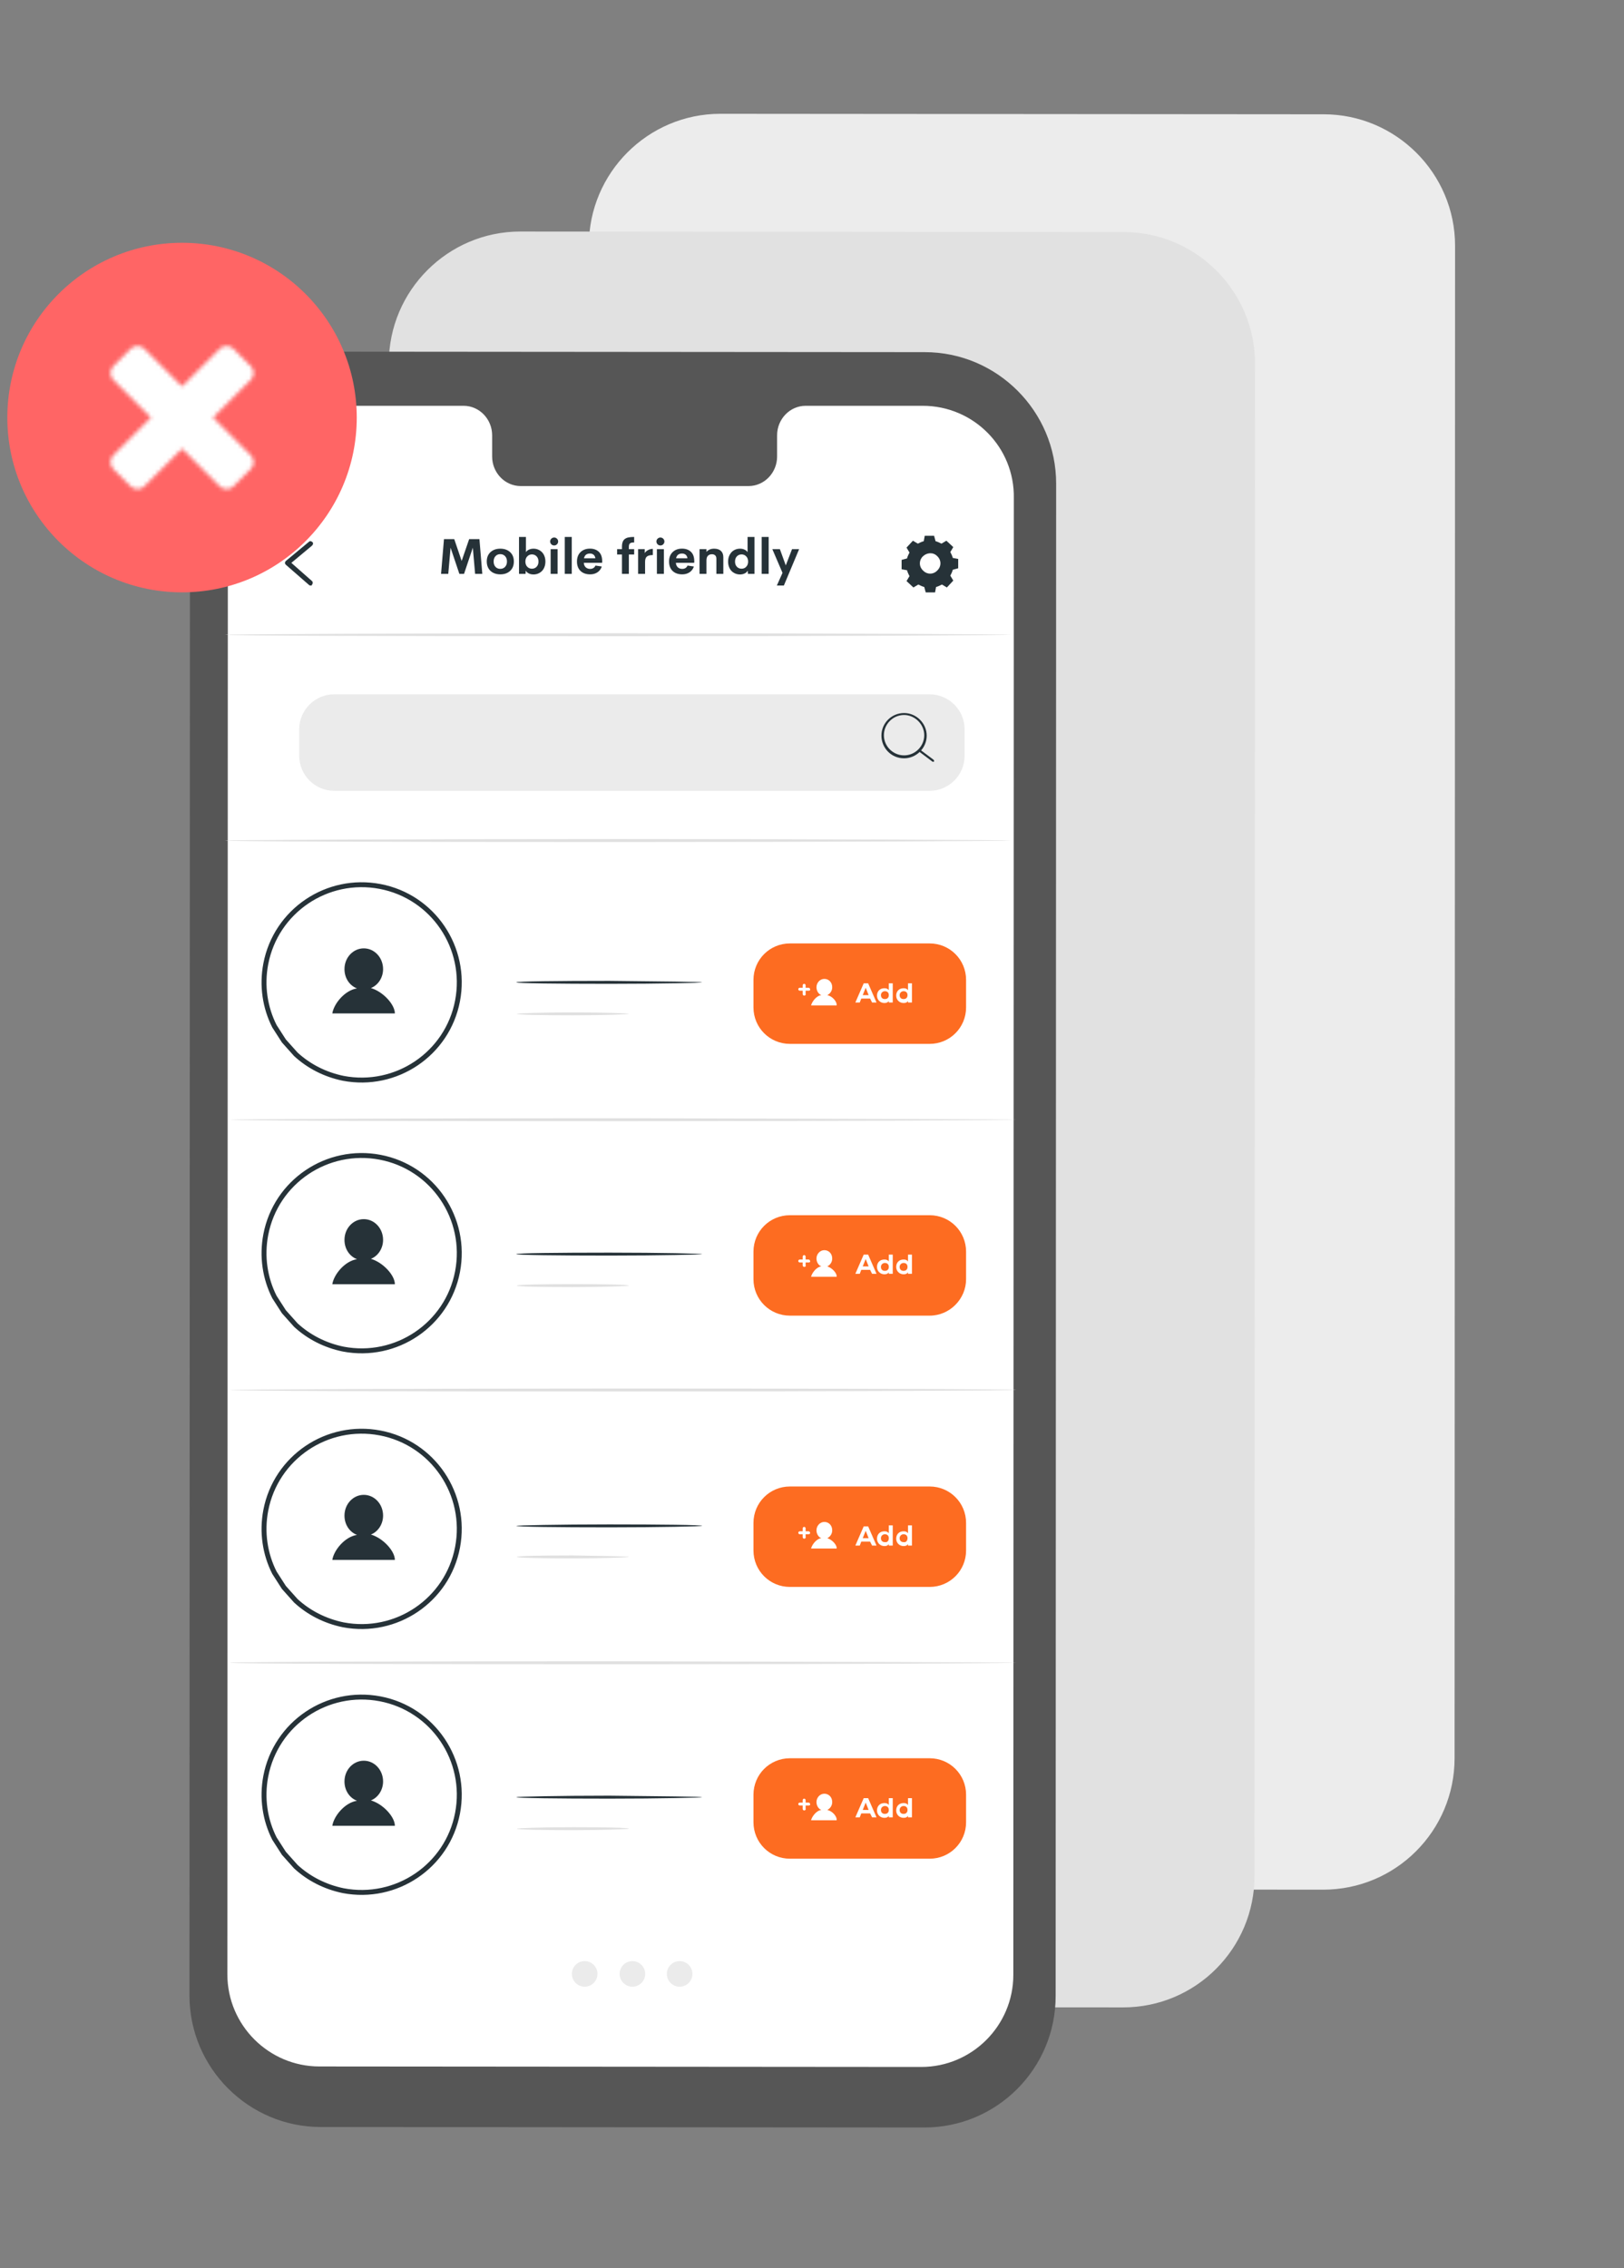 <?xml version="1.0" encoding="UTF-8"?> <svg xmlns="http://www.w3.org/2000/svg" width="414" height="578" viewBox="0 0 414 578" fill="none"><rect x="0" y="0" width="414" height="578" fill="#808080" stroke="none"/><path d="M337.313 481.536L183.498 481.411C165.055 481.411 150 466.355 150 447.913L150.125 62.498C150.125 44.055 165.181 29 183.623 29L337.438 29.125C355.881 29.125 370.936 44.181 370.936 62.623L370.81 448.038C370.81 466.481 355.881 481.536 337.313 481.536Z" fill="#ECECEC"></path><path d="M286.313 511.536L132.498 511.411C114.055 511.411 99 496.355 99 477.913L99.126 92.498C99.126 74.055 114.181 59 132.623 59L286.438 59.126C304.881 59.126 319.936 74.181 319.936 92.623L319.81 478.038C319.81 496.481 304.881 511.536 286.313 511.536Z" fill="#E1E1E1"></path><path d="M235.615 542.145L81.8 542.019C63.358 542.019 48.302 526.964 48.302 508.522L48.428 123.107C48.428 104.664 63.483 89.609 81.926 89.609L235.74 89.734C254.183 89.734 269.238 104.79 269.238 123.232L269.113 508.647C269.113 527.09 254.183 542.145 235.615 542.145Z" fill="#565656"></path><path d="M235.238 103.409H205.379C201.364 103.409 198.102 106.797 198.102 110.937V116.332C198.102 120.472 194.84 123.859 190.825 123.859H132.737C128.722 123.859 125.46 120.472 125.46 116.332V110.937C125.46 106.797 122.198 103.409 118.184 103.409H107.645H81.549C68.627 103.409 58.088 113.948 58.088 126.871L57.963 503.127C57.963 516.049 68.501 526.588 81.424 526.588L234.862 526.713C247.784 526.713 258.323 516.174 258.323 503.252L258.449 126.996C258.699 113.948 248.161 103.409 235.238 103.409Z" fill="white"></path><path d="M79.166 149.203C79.04 149.203 78.915 149.203 78.789 149.077L72.893 143.934C72.767 143.808 72.642 143.683 72.642 143.432C72.642 143.306 72.767 143.055 72.893 142.93L78.789 138.037C79.04 137.786 79.416 137.911 79.667 138.162C79.918 138.413 79.793 138.79 79.542 139.041L74.273 143.432L79.542 148.074C79.793 148.325 79.793 148.701 79.542 148.952C79.542 149.203 79.416 149.203 79.166 149.203Z" fill="#263238"></path><path d="M236.995 266.006H201.365C196.221 266.006 192.08 261.866 192.08 256.722V249.696C192.08 244.553 196.221 240.412 201.365 240.412H236.995C242.139 240.412 246.279 244.553 246.279 249.696V256.722C246.279 261.866 242.139 266.006 236.995 266.006Z" fill="#FD6C21"></path><path d="M210.899 253.585C211.652 253.209 212.153 252.456 212.153 251.578C212.153 250.323 211.275 249.445 210.146 249.445C209.017 249.445 208.139 250.449 208.139 251.578C208.139 252.456 208.641 253.334 209.393 253.585C208.139 253.711 207.01 255.216 206.759 256.22H213.283C213.408 255.216 212.153 253.836 210.899 253.585Z" fill="white"></path><path d="M221.814 254.463H219.556L219.179 255.467H218.05L220.183 250.574H221.312L223.445 255.467H222.316L221.814 254.463ZM221.437 253.585L220.685 251.703L219.932 253.585H221.437Z" fill="white"></path><path d="M227.585 250.323V255.467H226.582V255.091C226.331 255.467 225.954 255.593 225.453 255.593C224.449 255.593 223.571 254.84 223.571 253.711C223.571 252.582 224.324 251.829 225.453 251.829C225.954 251.829 226.331 251.954 226.582 252.331V250.574H227.585V250.323ZM226.582 253.585C226.582 252.958 226.205 252.582 225.578 252.582C225.076 252.582 224.574 252.958 224.574 253.585C224.574 254.213 224.951 254.589 225.578 254.589C226.205 254.589 226.582 254.213 226.582 253.585Z" fill="white"></path><path d="M232.478 250.323V255.467H231.474V255.091C231.224 255.467 230.847 255.593 230.345 255.593C229.342 255.593 228.463 254.84 228.463 253.711C228.463 252.582 229.216 251.829 230.345 251.829C230.847 251.829 231.224 251.954 231.474 252.331V250.574H232.478V250.323ZM231.349 253.585C231.349 252.958 230.973 252.582 230.345 252.582C229.844 252.582 229.342 252.958 229.342 253.585C229.342 254.213 229.718 254.589 230.345 254.589C230.973 254.589 231.349 254.213 231.349 253.585Z" fill="white"></path><path d="M205.002 253.711C204.751 253.711 204.626 253.46 204.626 253.334V251.076C204.626 250.825 204.877 250.7 205.002 250.7C205.253 250.7 205.379 250.951 205.379 251.076V253.334C205.504 253.46 205.253 253.711 205.002 253.711Z" fill="white"></path><path d="M206.131 252.456H203.873C203.622 252.456 203.497 252.205 203.497 252.08C203.497 251.829 203.748 251.703 203.873 251.703H206.131C206.382 251.703 206.508 251.954 206.508 252.08C206.633 252.331 206.382 252.456 206.131 252.456Z" fill="white"></path><path d="M257.821 161.749C257.821 161.874 212.906 162.125 157.578 162.125C102.25 162.125 57.335 162 57.335 161.749C57.335 161.623 102.25 161.372 157.578 161.372C212.906 161.372 257.821 161.623 257.821 161.749Z" fill="#E0E0E0"></path><path d="M257.821 214.191C257.821 214.317 212.906 214.567 157.578 214.567C102.25 214.567 57.335 214.442 57.335 214.191C57.335 214.066 102.25 213.815 157.578 213.815C212.906 213.815 257.821 214.066 257.821 214.191Z" fill="#E0E0E0"></path><path d="M259.076 285.327C259.076 285.452 214.161 285.703 158.833 285.703C103.505 285.703 58.59 285.578 58.59 285.327C58.59 285.201 103.505 284.951 158.833 284.951C214.161 285.076 259.076 285.201 259.076 285.327Z" fill="#E0E0E0"></path><path d="M259.076 354.205C259.076 354.331 214.161 354.582 158.833 354.582C103.505 354.582 58.59 354.456 58.59 354.205C58.59 354.08 103.505 353.829 158.833 353.829C214.161 353.829 259.076 353.954 259.076 354.205Z" fill="#E0E0E0"></path><path d="M259.076 423.71C259.076 423.836 214.161 424.087 158.833 424.087C103.505 424.087 58.59 423.961 58.59 423.71C58.59 423.459 103.505 423.334 158.833 423.334C214.161 423.459 259.076 423.585 259.076 423.71Z" fill="#E0E0E0"></path><path d="M236.995 201.52H85.188C80.295 201.52 76.28 197.505 76.28 192.612V185.837C76.28 180.944 80.295 176.93 85.188 176.93H236.995C241.888 176.93 245.903 180.944 245.903 185.837V192.612C245.903 197.505 241.888 201.52 236.995 201.52Z" fill="#EBEBEB"></path><path d="M230.471 193.239C227.209 193.239 224.7 190.604 224.7 187.468C224.7 184.206 227.335 181.697 230.471 181.697C233.608 181.697 236.242 184.331 236.242 187.468C236.242 190.604 233.608 193.239 230.471 193.239ZM230.471 182.198C227.586 182.198 225.327 184.582 225.327 187.342C225.327 190.228 227.711 192.486 230.471 192.486C233.357 192.486 235.615 190.102 235.615 187.342C235.615 184.582 233.231 182.198 230.471 182.198Z" fill="#263238"></path><path d="M237.874 194.117C237.748 194.117 237.748 194.117 237.748 194.117L234.235 191.482C234.11 191.357 234.11 191.231 234.11 191.106C234.235 190.98 234.361 190.98 234.486 190.98L237.999 193.615C238.124 193.741 238.124 193.866 238.124 193.992C238.124 194.117 237.999 194.117 237.874 194.117Z" fill="#263238"></path><path d="M179.032 250.324C179.032 250.449 168.493 250.7 155.32 250.7C142.272 250.7 131.608 250.575 131.608 250.324C131.608 250.073 142.147 249.948 155.32 249.948C168.368 250.073 179.032 250.198 179.032 250.324Z" fill="#263238"></path><path d="M160.339 258.353C160.339 258.479 153.94 258.73 146.036 258.73C138.132 258.73 131.734 258.604 131.734 258.353C131.734 258.228 138.132 257.977 146.036 257.977C153.94 257.977 160.339 258.228 160.339 258.353Z" fill="#E0E0E0"></path><path d="M236.995 335.26H201.365C196.221 335.26 192.08 331.12 192.08 325.976V318.951C192.08 313.807 196.221 309.667 201.365 309.667H236.995C242.139 309.667 246.279 313.807 246.279 318.951V325.976C246.279 330.995 242.139 335.26 236.995 335.26Z" fill="#FD6C21"></path><path d="M210.899 322.714C211.652 322.338 212.153 321.585 212.153 320.707C212.153 319.452 211.275 318.574 210.146 318.574C209.017 318.574 208.139 319.578 208.139 320.707C208.139 321.585 208.641 322.463 209.393 322.714C208.139 322.84 207.01 324.345 206.759 325.349H213.283C213.408 324.471 212.153 323.091 210.899 322.714Z" fill="white"></path><path d="M221.814 323.593H219.556L219.179 324.596H218.05L220.183 319.703H221.312L223.445 324.596H222.316L221.814 323.593ZM221.437 322.714L220.685 320.832L219.932 322.714H221.437Z" fill="white"></path><path d="M227.585 319.452V324.596H226.582V324.22C226.331 324.596 225.954 324.722 225.453 324.722C224.449 324.722 223.571 323.969 223.571 322.84C223.571 321.711 224.324 320.958 225.453 320.958C225.954 320.958 226.331 321.083 226.582 321.46V319.703H227.585V319.452ZM226.582 322.84C226.582 322.213 226.205 321.836 225.578 321.836C225.076 321.836 224.574 322.213 224.574 322.84C224.574 323.467 224.951 323.844 225.578 323.844C226.205 323.844 226.582 323.467 226.582 322.84Z" fill="white"></path><path d="M232.478 319.452V324.596H231.474V324.22C231.224 324.596 230.847 324.722 230.345 324.722C229.342 324.722 228.463 323.969 228.463 322.84C228.463 321.711 229.216 320.958 230.345 320.958C230.847 320.958 231.224 321.083 231.474 321.46V319.703H232.478V319.452ZM231.349 322.84C231.349 322.213 230.973 321.836 230.345 321.836C229.844 321.836 229.342 322.213 229.342 322.84C229.342 323.467 229.718 323.844 230.345 323.844C230.973 323.844 231.349 323.467 231.349 322.84Z" fill="white"></path><path d="M205.002 322.84C204.751 322.84 204.626 322.589 204.626 322.464V320.205C204.626 319.955 204.877 319.829 205.002 319.829C205.253 319.829 205.379 320.08 205.379 320.205V322.464C205.504 322.715 205.253 322.84 205.002 322.84Z" fill="white"></path><path d="M206.131 321.711H203.873C203.622 321.711 203.497 321.46 203.497 321.334C203.497 321.083 203.748 320.958 203.873 320.958H206.131C206.382 320.958 206.508 321.209 206.508 321.334C206.633 321.585 206.382 321.711 206.131 321.711Z" fill="white"></path><path d="M179.032 319.578C179.032 319.703 168.493 319.954 155.32 319.954C142.272 319.954 131.608 319.829 131.608 319.578C131.608 319.327 142.147 319.202 155.32 319.202C168.368 319.202 179.032 319.452 179.032 319.578Z" fill="#263238"></path><path d="M160.339 327.607C160.339 327.733 153.94 327.984 146.036 327.984C138.132 327.984 131.734 327.858 131.734 327.607C131.734 327.357 138.132 327.231 146.036 327.231C153.94 327.231 160.339 327.357 160.339 327.607Z" fill="#E0E0E0"></path><path d="M236.995 404.389H201.365C196.221 404.389 192.08 400.249 192.08 395.105V388.08C192.08 382.936 196.221 378.796 201.365 378.796H236.995C242.139 378.796 246.279 382.936 246.279 388.08V395.105C246.279 400.249 242.139 404.389 236.995 404.389Z" fill="#FD6C21"></path><path d="M210.899 391.969C211.652 391.593 212.153 390.84 212.153 389.962C212.153 388.707 211.275 387.829 210.146 387.829C209.017 387.829 208.139 388.832 208.139 389.962C208.139 390.84 208.641 391.718 209.393 391.969C208.139 392.094 207.01 393.6 206.759 394.604H213.283C213.408 393.725 212.153 392.345 210.899 391.969Z" fill="white"></path><path d="M221.814 392.847H219.556L219.179 393.851H218.05L220.183 388.958H221.312L223.445 393.851H222.316L221.814 392.847ZM221.437 391.969L220.685 390.087L219.932 391.969H221.437Z" fill="white"></path><path d="M227.585 388.707V393.851H226.582V393.475C226.331 393.851 225.954 393.977 225.453 393.977C224.449 393.977 223.571 393.224 223.571 392.095C223.571 390.965 224.324 390.213 225.453 390.213C225.954 390.213 226.331 390.338 226.582 390.715V388.707H227.585ZM226.582 391.969C226.582 391.342 226.205 390.965 225.578 390.965C225.076 390.965 224.574 391.342 224.574 391.969C224.574 392.596 224.951 392.973 225.578 392.973C226.205 393.098 226.582 392.596 226.582 391.969Z" fill="white"></path><path d="M232.478 388.707V393.851H231.474V393.475C231.224 393.851 230.847 393.977 230.345 393.977C229.342 393.977 228.463 393.224 228.463 392.095C228.463 390.965 229.216 390.213 230.345 390.213C230.847 390.213 231.224 390.338 231.474 390.715V388.707H232.478ZM231.349 391.969C231.349 391.342 230.973 390.965 230.345 390.965C229.844 390.965 229.342 391.342 229.342 391.969C229.342 392.596 229.718 392.973 230.345 392.973C230.973 393.098 231.349 392.596 231.349 391.969Z" fill="white"></path><path d="M205.002 392.095C204.751 392.095 204.626 391.844 204.626 391.718V389.46C204.626 389.209 204.877 389.084 205.002 389.084C205.253 389.084 205.379 389.335 205.379 389.46V391.718C205.504 391.844 205.253 392.095 205.002 392.095Z" fill="white"></path><path d="M206.131 390.966H203.873C203.622 390.966 203.497 390.715 203.497 390.589C203.497 390.338 203.748 390.213 203.873 390.213H206.131C206.382 390.213 206.508 390.464 206.508 390.589C206.633 390.715 206.382 390.966 206.131 390.966Z" fill="white"></path><path d="M179.032 388.832C179.032 388.958 168.493 389.208 155.32 389.208C142.272 389.208 131.608 389.083 131.608 388.832C131.608 388.707 142.147 388.456 155.32 388.456C168.368 388.456 179.032 388.581 179.032 388.832Z" fill="#263238"></path><path d="M160.339 396.736C160.339 396.862 153.94 397.113 146.036 397.113C138.132 397.113 131.734 396.987 131.734 396.736C131.734 396.486 138.132 396.36 146.036 396.36C153.94 396.486 160.339 396.611 160.339 396.736Z" fill="#E0E0E0"></path><path d="M236.995 473.643H201.365C196.221 473.643 192.08 469.503 192.08 464.359V457.333C192.08 452.19 196.221 448.049 201.365 448.049H236.995C242.139 448.049 246.279 452.19 246.279 457.333V464.359C246.279 469.503 242.139 473.643 236.995 473.643Z" fill="#FD6C21"></path><path d="M210.899 461.223C211.652 460.846 212.153 460.094 212.153 459.215C212.153 457.961 211.275 457.083 210.146 457.083C209.017 457.083 208.139 458.086 208.139 459.215C208.139 460.094 208.641 460.972 209.393 461.223C208.139 461.348 207.01 462.854 206.759 463.858H213.283C213.408 462.854 212.153 461.474 210.899 461.223Z" fill="white"></path><path d="M221.814 462.101H219.556L219.179 463.105H218.05L220.183 458.212H221.312L223.445 463.105H222.316L221.814 462.101ZM221.437 461.223L220.685 459.341L219.932 461.223H221.437Z" fill="white"></path><path d="M227.585 457.961V463.105H226.582V462.729C226.331 463.105 225.954 463.231 225.453 463.231C224.449 463.231 223.571 462.478 223.571 461.349C223.571 460.219 224.324 459.467 225.453 459.467C225.954 459.467 226.331 459.592 226.582 459.969V458.212H227.585V457.961ZM226.582 461.223C226.582 460.596 226.205 460.219 225.578 460.219C225.076 460.219 224.574 460.596 224.574 461.223C224.574 461.85 224.951 462.227 225.578 462.227C226.205 462.227 226.582 461.85 226.582 461.223Z" fill="white"></path><path d="M232.478 457.961V463.105H231.474V462.729C231.224 463.105 230.847 463.231 230.345 463.231C229.342 463.231 228.463 462.478 228.463 461.349C228.463 460.219 229.216 459.467 230.345 459.467C230.847 459.467 231.224 459.592 231.474 459.969V458.212H232.478V457.961ZM231.349 461.223C231.349 460.596 230.973 460.219 230.345 460.219C229.844 460.219 229.342 460.596 229.342 461.223C229.342 461.85 229.718 462.227 230.345 462.227C230.973 462.227 231.349 461.85 231.349 461.223Z" fill="white"></path><path d="M205.002 461.348C204.751 461.348 204.626 461.098 204.626 460.972V458.714C204.626 458.463 204.877 458.337 205.002 458.337C205.253 458.337 205.379 458.588 205.379 458.714V460.972C205.504 461.098 205.253 461.348 205.002 461.348Z" fill="white"></path><path d="M206.131 460.093H203.873C203.622 460.093 203.497 459.843 203.497 459.717C203.497 459.466 203.748 459.341 203.873 459.341H206.131C206.382 459.341 206.508 459.592 206.508 459.717C206.633 459.968 206.382 460.093 206.131 460.093Z" fill="white"></path><path d="M179.032 457.961C179.032 458.087 168.493 458.338 155.32 458.338C142.272 458.338 131.608 458.212 131.608 457.961C131.608 457.836 142.147 457.585 155.32 457.585C168.368 457.71 179.032 457.836 179.032 457.961Z" fill="#263238"></path><path d="M160.339 465.991C160.339 466.116 153.94 466.367 146.036 466.367C138.132 466.367 131.734 466.242 131.734 465.991C131.734 465.865 138.132 465.614 146.036 465.614C153.94 465.614 160.339 465.74 160.339 465.991Z" fill="#E0E0E0"></path><path d="M149.047 506.263C150.849 506.263 152.309 504.803 152.309 503.001C152.309 501.2 150.849 499.739 149.047 499.739C147.246 499.739 145.785 501.2 145.785 503.001C145.785 504.803 147.246 506.263 149.047 506.263Z" fill="#EBEBEB"></path><path d="M161.217 506.263C163.018 506.263 164.479 504.803 164.479 503.001C164.479 501.2 163.018 499.74 161.217 499.74C159.415 499.74 157.955 501.2 157.955 503.001C157.955 504.803 159.415 506.263 161.217 506.263Z" fill="#EBEBEB"></path><path d="M173.261 506.263C175.062 506.263 176.523 504.803 176.523 503.001C176.523 501.2 175.062 499.74 173.261 499.74C171.459 499.74 169.999 501.2 169.999 503.001C169.999 504.803 171.459 506.263 173.261 506.263Z" fill="#EBEBEB"></path><path d="M233.984 138.538C234.486 138.287 234.987 138.037 235.489 137.911L235.74 136.531H238.124L238.5 137.911C239.002 138.037 239.504 138.287 240.006 138.538L241.26 137.786L243.017 139.417L242.264 140.671C242.515 141.173 242.766 141.675 242.891 142.177L244.272 142.428V144.811L242.891 145.188C242.766 145.69 242.515 146.191 242.264 146.693L243.017 147.948L241.386 149.704L240.131 148.952C239.629 149.203 239.128 149.453 238.626 149.579L238.375 150.959H235.991L235.615 149.579C235.113 149.453 234.611 149.203 234.109 148.952L232.855 149.704L231.098 148.073L231.851 146.819C231.6 146.317 231.349 145.815 231.224 145.313L229.844 145.062V142.679L231.224 142.302C231.349 141.8 231.6 141.299 231.851 140.797L231.098 139.542L232.729 137.786L233.984 138.538ZM235.238 141.8C234.235 142.804 234.235 144.435 235.364 145.439C236.368 146.442 237.998 146.442 239.002 145.313C240.006 144.31 240.006 142.679 238.877 141.675C237.873 140.671 236.242 140.797 235.238 141.8Z" fill="#263238"></path><path d="M75.42 268.669L72.376 265.267L69.96 261.508C67.572 256.807 66.688 251.218 67.753 245.627C70.33 232.12 83.394 223.319 96.907 225.897C110.414 228.474 119.215 241.538 116.637 255.051C114.06 268.557 100.999 277.357 87.488 274.782C82.781 273.805 78.702 271.678 75.42 268.669Z" fill="white" stroke="#263238" stroke-width="1.255"></path><path d="M94.559 251.782C96.382 251.053 97.657 249.14 97.657 246.953C97.657 244.037 95.471 241.668 92.737 241.668C90.003 241.668 87.816 244.037 87.816 246.953C87.816 249.231 89.092 251.144 91.006 251.873C87.907 252.329 85.083 255.792 84.718 258.252H100.664C100.664 255.974 97.657 252.693 94.559 251.782Z" fill="#263238"></path><path d="M75.42 337.67L72.376 334.268L69.96 330.509C67.572 325.808 66.688 320.22 67.753 314.629C70.33 301.122 83.394 292.321 96.907 294.899C110.414 297.476 119.215 310.54 116.637 324.053C114.06 337.558 100.999 346.359 87.488 343.784C82.781 342.806 78.702 340.679 75.42 337.67Z" fill="white" stroke="#263238" stroke-width="1.255"></path><path d="M94.559 320.784C96.382 320.055 97.657 318.142 97.657 315.955C97.657 313.039 95.471 310.67 92.737 310.67C90.003 310.67 87.816 313.039 87.816 315.955C87.816 318.233 89.092 320.146 91.006 320.875C87.907 321.331 85.083 324.793 84.718 327.254H100.664C100.664 324.976 97.657 321.695 94.559 320.784Z" fill="#263238"></path><path d="M75.42 407.928L72.376 404.526L69.96 400.767C67.572 396.066 66.688 390.478 67.753 384.887C70.33 371.38 83.394 362.578 96.907 365.157C110.414 367.734 119.215 380.797 116.637 394.31C114.06 407.816 100.999 416.617 87.488 414.042C82.781 413.064 78.702 410.937 75.42 407.928Z" fill="white" stroke="#263238" stroke-width="1.255"></path><path d="M94.559 391.042C96.382 390.313 97.657 388.399 97.657 386.212C97.657 383.297 95.471 380.927 92.737 380.927C90.003 380.927 87.816 383.297 87.816 386.212C87.816 388.49 89.092 390.404 91.006 391.133C87.907 391.589 85.083 395.051 84.718 397.511H100.664C100.664 395.233 97.657 391.953 94.559 391.042Z" fill="#263238"></path><path d="M75.42 475.677L72.376 472.275L69.96 468.516C67.572 463.815 66.688 458.227 67.753 452.636C70.33 439.129 83.394 430.327 96.907 432.906C110.414 435.483 119.215 448.546 116.637 462.059C114.06 475.565 100.999 484.366 87.488 481.791C82.781 480.813 78.702 478.686 75.42 475.677Z" fill="white" stroke="#263238" stroke-width="1.255"></path><path d="M94.559 458.791C96.382 458.062 97.657 456.148 97.657 453.961C97.657 451.046 95.471 448.676 92.737 448.676C90.003 448.676 87.816 451.046 87.816 453.961C87.816 456.239 89.092 458.153 91.006 458.882C87.907 459.338 85.083 462.8 84.718 465.26H100.664C100.664 462.982 97.657 459.702 94.559 458.791Z" fill="#263238"></path><path d="M122.95 146.24H121.118L120.536 139.568L118.294 146.24H117.106L114.864 139.568L114.275 146.24H112.438L113.179 137.387H115.801L117.688 142.944L119.599 137.387H122.221L122.95 146.24ZM127.538 146.362C126.868 146.362 126.274 146.233 125.756 145.976C125.237 145.719 124.829 145.341 124.53 144.843C124.236 144.345 124.089 143.758 124.089 143.085C124.089 142.076 124.408 141.279 125.045 140.695C125.682 140.111 126.513 139.819 127.538 139.819C128.567 139.819 129.401 140.111 130.038 140.695C130.675 141.279 130.993 142.076 130.993 143.085C130.993 144.097 130.675 144.898 130.038 145.486C129.401 146.07 128.567 146.362 127.538 146.362ZM127.52 144.959C128.034 144.959 128.449 144.788 128.763 144.445C129.082 144.102 129.241 143.648 129.241 143.085C129.241 142.521 129.082 142.068 128.763 141.725C128.449 141.382 128.034 141.21 127.52 141.21C127.026 141.21 126.621 141.384 126.307 141.731C125.997 142.074 125.841 142.525 125.841 143.085C125.841 143.644 125.997 144.097 126.307 144.445C126.621 144.788 127.026 144.959 127.52 144.959ZM136.011 139.819C136.423 139.819 136.813 139.895 137.181 140.046C137.548 140.197 137.869 140.412 138.142 140.689C138.42 140.963 138.639 141.308 138.798 141.725C138.957 142.141 139.037 142.601 139.037 143.103C139.037 143.605 138.957 144.065 138.798 144.481C138.639 144.898 138.42 145.245 138.142 145.523C137.869 145.796 137.548 146.009 137.181 146.16C136.813 146.311 136.423 146.387 136.011 146.387C135.569 146.387 135.171 146.303 134.816 146.135C134.465 145.964 134.201 145.725 134.026 145.419L133.983 146.24H132.31V136.83H134.075V140.708C134.254 140.426 134.516 140.207 134.859 140.052C135.206 139.897 135.59 139.819 136.011 139.819ZM135.6 144.922C136.082 144.922 136.48 144.757 136.795 144.426C137.113 144.095 137.272 143.654 137.272 143.103C137.272 142.548 137.113 142.104 136.795 141.774C136.48 141.443 136.082 141.277 135.6 141.277C135.126 141.277 134.73 141.447 134.412 141.786C134.093 142.121 133.934 142.56 133.934 143.103C133.934 143.646 134.091 144.085 134.406 144.42C134.724 144.755 135.122 144.922 135.6 144.922ZM141.273 138.999C140.991 138.999 140.75 138.901 140.55 138.705C140.35 138.504 140.25 138.263 140.25 137.982C140.25 137.704 140.35 137.467 140.55 137.271C140.754 137.071 140.995 136.971 141.273 136.971C141.546 136.971 141.783 137.071 141.983 137.271C142.183 137.467 142.284 137.704 142.284 137.982C142.284 138.263 142.183 138.504 141.983 138.705C141.783 138.901 141.546 138.999 141.273 138.999ZM140.372 146.24V139.942H142.149V146.24H140.372ZM143.974 146.24V136.83H145.757V146.24H143.974ZM153.513 142.999L153.494 143.422H148.826C148.863 143.924 149.03 144.308 149.328 144.573C149.627 144.839 149.996 144.971 150.437 144.971C150.756 144.971 151.031 144.9 151.264 144.757C151.501 144.61 151.679 144.398 151.797 144.12L153.414 144.359C153.206 144.992 152.839 145.484 152.312 145.835C151.785 146.186 151.164 146.362 150.45 146.362C149.42 146.362 148.601 146.074 147.993 145.498C147.389 144.918 147.086 144.116 147.086 143.091C147.086 142.074 147.391 141.273 147.999 140.689C148.608 140.101 149.406 139.807 150.394 139.807C151.334 139.807 152.087 140.075 152.655 140.61C153.223 141.145 153.508 141.941 153.513 142.999ZM150.407 141.057C149.549 141.057 149.038 141.461 148.875 142.27H151.767C151.722 141.878 151.577 141.578 151.332 141.369C151.087 141.161 150.778 141.057 150.407 141.057ZM161.666 138.239C161.658 138.239 161.646 138.239 161.629 138.239C161.515 138.239 161.427 138.241 161.366 138.245C161.309 138.245 161.225 138.251 161.115 138.263C161.009 138.276 160.925 138.294 160.864 138.319C160.802 138.343 160.731 138.382 160.649 138.435C160.572 138.484 160.51 138.545 160.466 138.619C160.425 138.688 160.388 138.778 160.355 138.888C160.327 138.999 160.312 139.125 160.312 139.268V139.942H161.666V141.296H160.312V146.24H158.554V141.296H157.323V139.942H158.554V139.262C158.554 138.964 158.581 138.696 158.634 138.459C158.687 138.223 158.758 138.02 158.848 137.853C158.938 137.681 159.057 137.534 159.204 137.412C159.355 137.289 159.51 137.191 159.669 137.118C159.832 137.044 160.026 136.985 160.251 136.94C160.476 136.895 160.696 136.867 160.913 136.854C161.133 136.838 161.384 136.83 161.666 136.83V138.239ZM164.362 140.941C164.529 140.646 164.805 140.395 165.189 140.187C165.573 139.975 165.983 139.868 166.42 139.868V141.443C165.726 141.443 165.223 141.569 164.913 141.823C164.603 142.076 164.447 142.525 164.447 143.17V146.24H162.671V139.942H164.362V140.941ZM168.362 138.999C168.08 138.999 167.839 138.901 167.639 138.705C167.439 138.504 167.339 138.263 167.339 137.982C167.339 137.704 167.439 137.467 167.639 137.271C167.843 137.071 168.084 136.971 168.362 136.971C168.636 136.971 168.872 137.071 169.073 137.271C169.273 137.467 169.373 137.704 169.373 137.982C169.373 138.263 169.273 138.504 169.073 138.705C168.872 138.901 168.636 138.999 168.362 138.999ZM167.461 146.24V139.942H169.238V146.24H167.461ZM176.987 142.999L176.969 143.422H172.301C172.338 143.924 172.505 144.308 172.803 144.573C173.101 144.839 173.471 144.971 173.912 144.971C174.231 144.971 174.506 144.9 174.739 144.757C174.976 144.61 175.154 144.398 175.272 144.12L176.889 144.359C176.681 144.992 176.313 145.484 175.787 145.835C175.26 146.186 174.639 146.362 173.924 146.362C172.895 146.362 172.076 146.074 171.468 145.498C170.863 144.918 170.561 144.116 170.561 143.091C170.561 142.074 170.865 141.273 171.474 140.689C172.082 140.101 172.881 139.807 173.869 139.807C174.809 139.807 175.562 140.075 176.13 140.61C176.697 141.145 176.983 141.941 176.987 142.999ZM173.881 141.057C173.024 141.057 172.513 141.461 172.35 142.27H175.241C175.197 141.878 175.052 141.578 174.806 141.369C174.561 141.161 174.253 141.057 173.881 141.057ZM182.047 139.819C182.803 139.819 183.383 140.009 183.787 140.389C184.192 140.765 184.394 141.302 184.394 142V146.24H182.623V142.38C182.623 141.984 182.517 141.694 182.305 141.51C182.096 141.326 181.827 141.235 181.496 141.235C181.304 141.235 181.129 141.261 180.969 141.314C180.81 141.367 180.663 141.451 180.528 141.565C180.393 141.676 180.287 141.833 180.21 142.037C180.136 142.241 180.097 142.484 180.093 142.766V146.24H178.329V139.942H180.093V140.64C180.559 140.093 181.21 139.819 182.047 139.819ZM190.575 136.83H192.339V146.24H190.667L190.624 145.419C190.444 145.725 190.177 145.964 189.821 146.135C189.47 146.303 189.078 146.387 188.645 146.387C188.229 146.387 187.836 146.311 187.469 146.16C187.101 146.009 186.779 145.796 186.501 145.523C186.227 145.245 186.011 144.898 185.852 144.481C185.692 144.065 185.613 143.605 185.613 143.103C185.613 142.437 185.752 141.853 186.029 141.351C186.307 140.845 186.673 140.463 187.126 140.205C187.583 139.948 188.09 139.819 188.645 139.819C189.066 139.819 189.446 139.897 189.785 140.052C190.128 140.203 190.391 140.42 190.575 140.702V136.83ZM189.049 144.922C189.527 144.922 189.923 144.755 190.238 144.42C190.556 144.085 190.716 143.646 190.716 143.103C190.716 142.56 190.556 142.121 190.238 141.786C189.919 141.447 189.523 141.277 189.049 141.277C188.568 141.277 188.167 141.443 187.849 141.774C187.534 142.104 187.377 142.548 187.377 143.103C187.377 143.654 187.534 144.095 187.849 144.426C188.167 144.757 188.568 144.922 189.049 144.922ZM194.171 146.24V136.83H195.953V146.24H194.171ZM201.908 139.942H203.715L199.831 149.204H198.042L199.482 145.982L196.891 139.942H198.814L200.315 144.083L201.908 139.942Z" fill="#263238"></path><circle cx="46.407" cy="106.407" r="44.538" fill="#FF6565"></circle><mask id="mask0_1_134" style="mask-type:alpha" maskUnits="userSpaceOnUse" x="28" y="88" width="37" height="37"><path fill-rule="evenodd" clip-rule="evenodd" d="M30.687 95.054L35.054 90.688L46.407 102.04L57.76 90.688L62.126 95.054L50.773 106.407L62.126 117.76L57.76 122.126L46.407 110.773L35.054 122.126L30.687 117.76L42.04 106.407L30.687 95.054Z" fill="white" stroke="white" stroke-width="5.018" stroke-linecap="round" stroke-linejoin="round"></path></mask><g mask="url(#mask0_1_134)"><path d="M25.448 85.448H67.366V127.366H25.448V85.448Z" fill="white"></path></g></svg> 